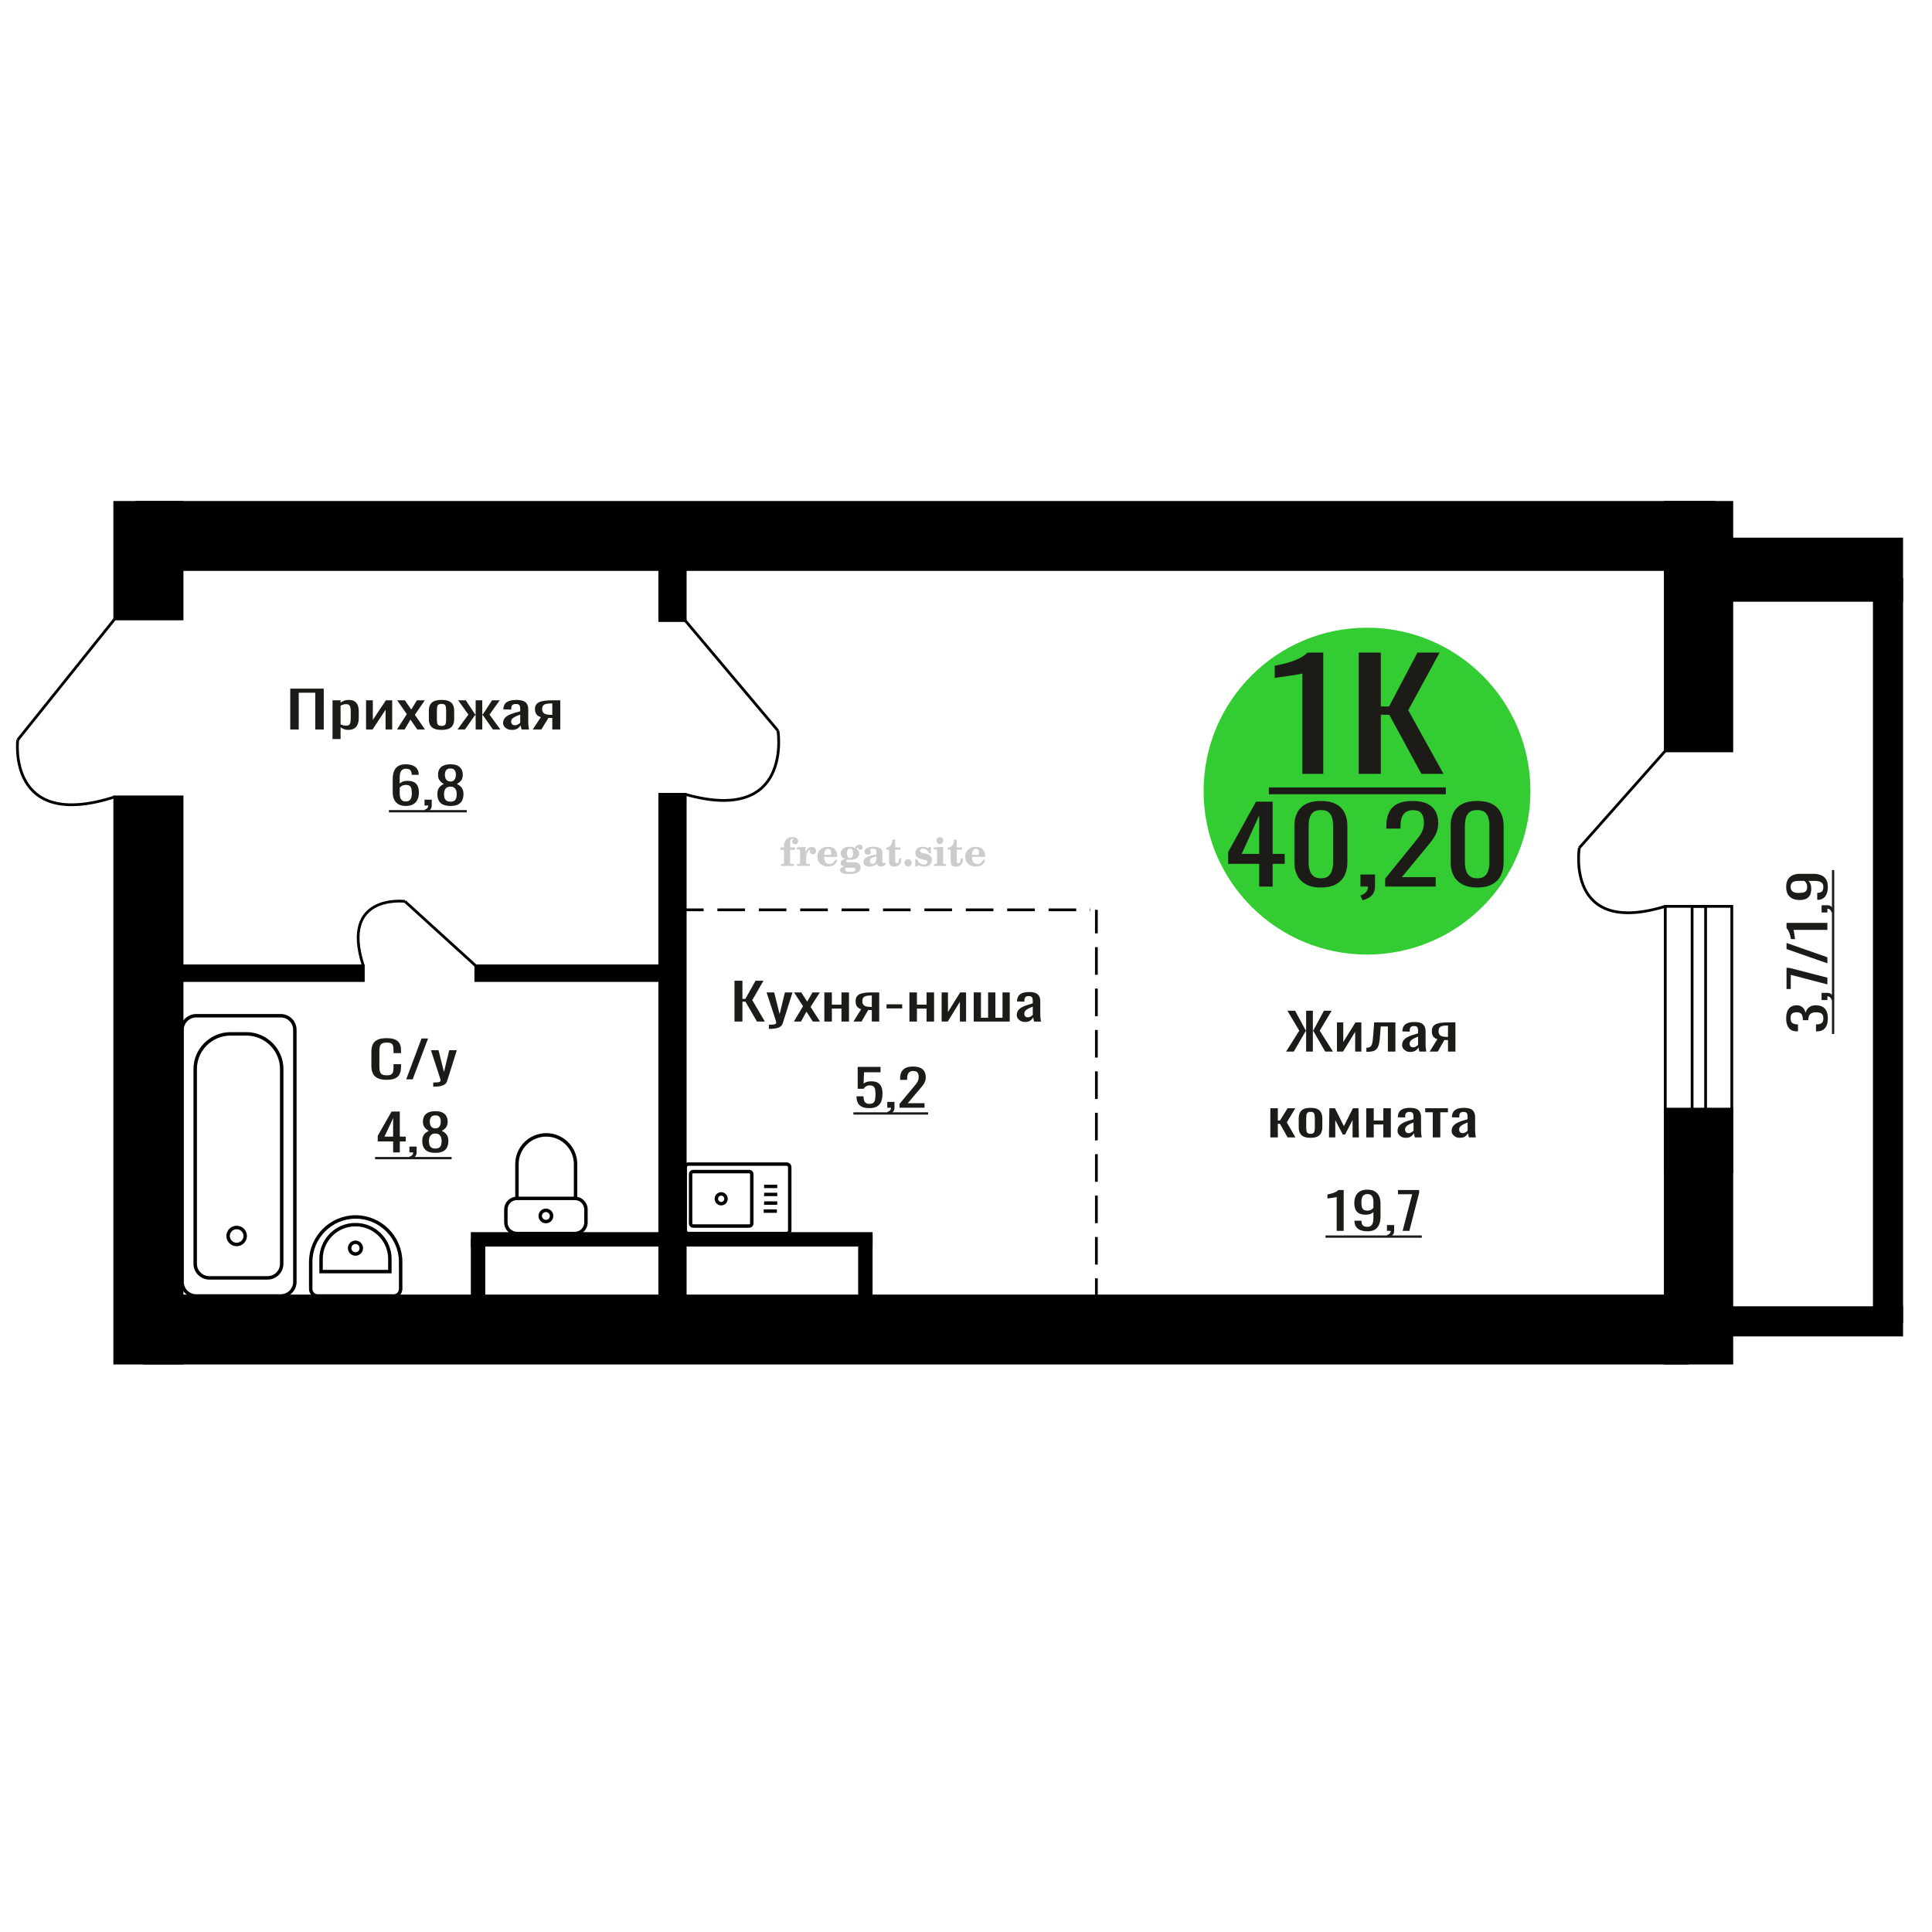 <?xml version="1.0" encoding="UTF-8"?>
<!DOCTYPE svg PUBLIC "-//W3C//DTD SVG 1.1//EN" "http://www.w3.org/Graphics/SVG/1.1/DTD/svg11.dtd">
<!-- Creator: CorelDRAW 2019 -->
<svg xmlns="http://www.w3.org/2000/svg" xml:space="preserve" width="140mm" height="140mm" version="1.1" style="shape-rendering:geometricPrecision; text-rendering:geometricPrecision; image-rendering:optimizeQuality; fill-rule:evenodd; clip-rule:evenodd"
viewBox="0 0 14000 14000"
 xmlns:xlink="http://www.w3.org/1999/xlink">
 <defs>
  <style type="text/css">
   <![CDATA[
    .str0 {stroke:black;stroke-width:25;stroke-miterlimit:22.926}
    .str2 {stroke:black;stroke-width:25.01;stroke-miterlimit:22.926}
    .str1 {stroke:black;stroke-width:20;stroke-miterlimit:22.926}
    .str3 {stroke:black;stroke-width:20;stroke-miterlimit:22.926;stroke-dasharray:200 100}
    .fil1 {fill:none}
    .fil5 {fill:black}
    .fil4 {fill:#1C1B17}
    .fil3 {fill:#33CC33}
    .fil0 {fill:#1C1B17;fill-rule:nonzero}
    .fil2 {fill:#CCCCCC;fill-rule:nonzero}
   ]]>
  </style>
 </defs>
 <g id="Слой_x0020_1">
  <polygon class="fil0" points="2103.18,5286.11 2103.18,4990.09 2346,4990.09 2346,5286.11 2284.48,5286.11 2284.48,5019.69 2164.7,5019.69 2164.7,5286.11 "/>
  <path id="1" class="fil0" d="M2409.68 5355.55l0 -280.68 58.26 0 0 16.82c6.9,-5.36 15.24,-9.99 25.05,-13.89 9.8,-3.9 21.4,-5.85 34.84,-5.85 16.33,0 29.3,2.86 38.93,8.59 9.62,5.72 16.78,12.91 21.51,21.56 4.7,8.65 7.79,17.42 9.25,26.31 1.44,8.9 2.17,16.51 2.17,22.85l0 51.16c0,14.86 -2.17,28.93 -6.54,42.21 -4.35,13.28 -12.24,24 -23.67,32.16 -11.44,8.16 -27.5,12.24 -48.19,12.24 -11.25,0 -21.23,-1.88 -29.94,-5.66 -8.7,-3.78 -16.51,-8.1 -23.41,-12.97l0 85.15 -58.26 0zm100.18 -97.21c10.16,0 17.42,-2.5 21.78,-7.5 4.35,-4.99 7.08,-11.75 8.17,-20.28 1.08,-8.53 1.64,-17.91 1.64,-28.14l0 -51.16c0,-8.78 -0.73,-16.88 -2.19,-24.31 -1.45,-7.43 -4.53,-13.34 -9.26,-17.72 -4.72,-4.39 -12.15,-6.58 -22.31,-6.58 -7.63,0 -14.88,1.1 -21.78,3.29 -6.9,2.19 -12.89,4.75 -17.97,7.67l0 135.22c5.44,2.68 11.62,4.94 18.51,6.76 6.89,1.83 14.7,2.75 23.41,2.75z"/>
  <polygon id="2" class="fil0" points="2652.5,5286.11 2652.5,5074.87 2701.51,5074.87 2701.51,5217.04 2796.24,5074.87 2841.96,5074.87 2841.96,5286.11 2794.05,5286.11 2794.05,5142.85 2699.87,5286.11 "/>
  <polygon id="3" class="fil0" points="2876.82,5286.11 2947.59,5175.01 2878.46,5074.87 2933.98,5074.87 2980.26,5141.75 3021.09,5074.87 3078.25,5074.87 3006.39,5179.76 3079.34,5286.11 3023.81,5286.11 2974.27,5214.48 2931.8,5286.11 "/>
  <path id="4" class="fil0" d="M3199.65 5289.03c-23.23,0 -41.55,-3.16 -54.99,-9.5 -13.42,-6.33 -22.95,-15.35 -28.58,-27.04 -5.62,-11.7 -8.43,-25.46 -8.43,-41.3l0 -61.4c0,-15.83 2.81,-29.6 8.43,-41.29 5.63,-11.7 15.16,-20.71 28.58,-27.05 13.44,-6.33 31.76,-9.5 54.99,-9.5 23.24,0 41.47,3.17 54.71,9.5 13.25,6.34 22.69,15.35 28.32,27.05 5.62,11.69 8.43,25.46 8.43,41.29l0 61.4c0,15.84 -2.81,29.6 -8.43,41.3 -5.63,11.69 -15.07,20.71 -28.32,27.04 -13.24,6.34 -31.47,9.5 -54.71,9.5zm0 -28.87c11.26,0 19.14,-2.19 23.68,-6.58 4.55,-4.38 7.26,-10.17 8.17,-17.36 0.91,-7.18 1.37,-14.67 1.37,-22.47l0 -66.15c0,-8.04 -0.46,-15.59 -1.37,-22.66 -0.91,-7.06 -3.62,-12.85 -8.17,-17.36 -4.54,-4.5 -12.42,-6.76 -23.68,-6.76 -11.25,0 -19.23,2.26 -23.96,6.76 -4.7,4.51 -7.52,10.3 -8.43,17.36 -0.91,7.07 -1.37,14.62 -1.37,22.66l0 66.15c0,7.8 0.46,15.29 1.37,22.47 0.91,7.19 3.73,12.98 8.43,17.36 4.73,4.39 12.71,6.58 23.96,6.58z"/>
  <polygon id="5" class="fil0" points="3315.07,5286.11 3394.01,5178.3 3319.97,5074.87 3375.51,5074.87 3442.47,5176.47 3446.82,5176.47 3446.82,5074.87 3494.72,5074.87 3494.72,5176.47 3499.09,5176.47 3565.5,5074.87 3621.04,5074.87 3547,5178.3 3625.94,5286.11 3572.04,5286.11 3499.09,5182.32 3494.72,5182.32 3494.72,5286.11 3446.82,5286.11 3446.82,5182.32 3441.92,5182.32 3368.97,5286.11 "/>
  <path id="6" class="fil0" d="M3708.69 5289.03c-12.34,0 -23.23,-2.37 -32.66,-7.12 -9.44,-4.75 -16.87,-10.84 -22.33,-18.28 -5.43,-7.43 -8.16,-15.28 -8.16,-23.57 0,-13.15 3.26,-24.24 9.8,-33.25 6.53,-9.02 15.51,-16.63 26.95,-22.85 11.43,-6.21 24.68,-11.63 39.75,-16.26 15.06,-4.63 30.94,-9.14 47.62,-13.52l0 -14.98c0,-8.53 -0.71,-15.6 -2.17,-21.2 -1.45,-5.61 -4.44,-9.81 -8.99,-12.61 -4.53,-2.8 -11.33,-4.2 -20.41,-4.2 -7.98,0 -14.43,1.22 -19.33,3.65 -4.9,2.44 -8.43,5.91 -10.61,10.42 -2.17,4.5 -3.28,9.8 -3.28,15.89l0 10.6 -57.69 -1.46c0.71,-23.39 8.7,-40.63 23.95,-51.71 15.24,-11.09 38.84,-16.63 70.78,-16.63 31.21,0 53.34,5.73 66.41,17.18 13.06,11.45 19.6,28.02 19.6,49.7l0 96.48c0,6.58 0.27,12.91 0.82,19 0.54,6.1 1.27,11.76 2.18,17 0.91,5.24 1.72,10.17 2.44,14.8l-53.35 0c-1.08,-3.9 -2.45,-8.83 -4.08,-14.8 -1.64,-5.97 -2.81,-11.39 -3.54,-16.26 -3.62,8.28 -10.61,16.02 -20.96,23.2 -10.34,7.19 -24.6,10.78 -42.74,10.78zm22.86 -33.62c5.81,0 11.25,-1.1 16.35,-3.29 5.08,-2.19 9.61,-4.69 13.6,-7.49 3.99,-2.8 6.72,-5.06 8.16,-6.76l0 -59.94c-9.07,3.41 -17.59,6.83 -25.58,10.24 -7.98,3.41 -14.97,7 -20.96,10.78 -5.99,3.77 -10.71,8.04 -14.15,12.79 -3.45,4.75 -5.18,10.17 -5.18,16.26 0,8.53 2.37,15.23 7.07,20.1 4.73,4.87 11.62,7.31 20.69,7.31z"/>
  <path id="7" class="fil0" d="M3860.04 5286.11l59.35 -89.54c-10.16,-2.68 -18.41,-6.7 -24.77,-12.06 -6.35,-5.36 -10.98,-11.94 -13.89,-19.73 -2.9,-7.8 -4.35,-16.57 -4.35,-26.32 0,-11.2 2.18,-20.83 6.53,-28.87 4.36,-8.04 11.26,-14.62 20.69,-19.73 9.44,-5.12 21.96,-8.89 37.57,-11.33 15.6,-2.44 34.84,-3.66 57.71,-3.66l60.97 0 0 211.24 -57.71 0 0 -83.32c-5.81,0 -10.71,-0.07 -14.7,-0.19 -3.99,-0.12 -8.34,-0.3 -13.07,-0.55l-51.72 84.06 -62.61 0zm135.56 -105.98c0.73,0 1.91,0 3.55,0 1.64,0 2.63,0 2.99,0l0 -82.96c-0.36,0 -1.35,0 -2.99,0 -1.64,0 -2.64,0 -3,0 -17.05,0 -30.58,1.4 -40.56,4.2 -9.98,2.8 -16.97,7.19 -20.96,13.16 -3.99,5.97 -5.99,13.94 -5.99,23.93 0,13.89 4.63,24.25 13.88,31.07 9.25,6.82 26.95,10.35 53.08,10.6z"/>
  <path class="fil1 str0" d="M4988.65 8938.5l710.94 0c12.75,0 23.19,-10.56 23.19,-23.47l0 -456.08c0,-12.91 -10.44,-23.47 -23.19,-23.47l-710.94 0c-12.76,0 -23.2,10.56 -23.2,23.47l0 456.08c0,12.91 10.44,23.47 23.2,23.47zm33.8 -54.17l407.11 0c10.01,0 18.2,-8.28 18.2,-18.41l0 -357.85c0,-10.13 -8.19,-18.42 -18.2,-18.42l-407.11 0c-10.01,0 -18.19,8.29 -18.19,18.42l0 357.85c0,10.13 8.18,18.41 18.19,18.41zm203.56 -161.94c19.32,0 34.97,-15.85 34.97,-35.4 0,-19.55 -15.65,-35.4 -34.97,-35.4 -19.32,0 -34.98,15.85 -34.98,35.4 0,19.55 15.66,35.4 34.98,35.4zm308.21 53.59l95.33 0m-92.68 -58.24l95.33 0m-95.33 -62.41l95.33 0m-95.33 -58.24l95.33 0"/>
  <path class="fil2" d="M5655.92 6158.46l0 -17.78 25.02 0 0 -5.65c0,-21.97 5.22,-38.99 15.71,-51.17 10.49,-12.19 25.21,-18.26 44.12,-18.26 13.27,0 23.76,2.73 31.52,8.14 7.76,5.41 11.66,12.7 11.66,21.87 0,6.82 -2.07,12.19 -6.21,16.09 -4.14,3.9 -9.87,5.83 -17.26,5.83 -6.07,0 -11.01,-1.78 -14.82,-5.36 -3.81,-3.57 -5.73,-8.18 -5.73,-13.78 0,-5.88 2.63,-11.1 7.95,-15.71 1.08,-1.08 1.64,-1.79 1.64,-2.07 0,-0.99 -0.47,-1.74 -1.36,-2.16 -0.94,-0.47 -2.45,-0.71 -4.57,-0.71 -7,0 -11.85,3.58 -14.53,10.68 -2.73,7.1 -4.09,21.54 -4.09,43.32l0 8.94 35.51 0 0 17.78 -35.51 0 0 91.43c0,4.14 0.84,6.97 2.59,8.47 1.74,1.51 5.08,2.26 10.01,2.26l15.06 0 0 14.11 -93.7 0 0 -14.11 12.37 -0.28c3.76,-0.19 6.3,-0.99 7.67,-2.5 1.31,-1.45 1.97,-4.09 1.97,-7.95l0 -91.43 -25.02 0z"/>
  <path id="1" class="fil2" d="M5774.92 6274.73l0 -14.11 13.22 -0.28c3.86,-0.29 6.44,-1.13 7.71,-2.54 1.27,-1.41 1.93,-4.05 1.93,-7.91l0 -84.47c0,-4.52 -0.99,-7.53 -3.01,-8.99 -2.02,-1.46 -6.21,-2.21 -12.56,-2.21 -0.84,0 -2.21,0.05 -4.09,0.14 -1.88,0.1 -3.29,0.14 -4.33,0.14l0 -13.82 62.89 -3.11 0 38.85c5.55,-12.74 12.14,-22.39 19.9,-28.88 7.71,-6.44 16.41,-9.69 26.15,-9.69 9.03,0 16.37,2.54 22.01,7.58 5.65,5.08 8.47,11.52 8.47,19.42 0,7.72 -2.07,13.88 -6.26,18.53 -4.18,4.66 -9.69,6.97 -16.51,6.97 -6.35,0 -11.52,-2.03 -15.52,-6.12 -4,-4.09 -6.02,-9.41 -6.02,-15.94 0,-2.59 0.42,-4.94 1.27,-7.15 0.8,-2.21 2.12,-4.33 3.86,-6.35 -10.49,3.38 -18.44,10.67 -23.94,21.77 -5.51,11.11 -8.28,25.59 -8.28,43.42l0 29.91c0,3.86 0.66,6.5 1.97,7.95 1.37,1.51 3.91,2.31 7.67,2.5l18.02 0.28 0 14.11 -94.55 0z"/>
  <path id="2" class="fil2" d="M6054.37 6228.16l12.42 5.93c-4.42,14.77 -12.14,26.01 -23.19,33.68 -11.1,7.67 -25.17,11.48 -42.24,11.48 -23.43,0 -42.29,-6.59 -56.68,-19.71 -14.35,-13.13 -21.54,-30.34 -21.54,-51.65 0,-21.26 7.15,-38.57 21.4,-51.83 14.3,-13.27 32.97,-19.9 56.02,-19.9 21.02,0 37.35,6.07 49.01,18.25 11.67,12.14 17.5,29.21 17.5,51.13l0 3.71 -94.83 0 0 1.93c0,16.33 3.3,28.65 9.83,36.97 6.59,8.33 16.37,12.47 29.31,12.47 9.45,0 17.78,-2.73 24.93,-8.19 7.19,-5.45 13.21,-13.54 18.06,-24.27zm-82.13 -33.58l43.37 0c2.96,0 5.03,-0.66 6.21,-1.93 1.18,-1.27 1.79,-3.62 1.79,-7.05 0,-12.14 -1.84,-20.98 -5.46,-26.49 -3.62,-5.5 -9.31,-8.27 -17.12,-8.27 -8.98,0 -15.85,3.62 -20.6,10.81 -4.71,7.25 -7.43,18.21 -8.19,32.93z"/>
  <path id="3" class="fil2" d="M6118.9 6279.86c-9.12,-2.31 -15.99,-5.69 -20.65,-10.26 -4.65,-4.56 -6.96,-10.16 -6.96,-16.88 0,-7.43 3.06,-13.55 9.22,-18.39 6.16,-4.8 15.05,-8.09 26.62,-9.84 -11.38,-3.05 -20.03,-8.04 -26.01,-15.05 -5.97,-6.96 -8.98,-15.47 -8.98,-25.49 0,-14.3 6.07,-25.97 18.2,-34.9 12.14,-8.99 27.99,-13.45 47.56,-13.45 6.91,0 13.4,0.7 19.56,2.07 6.17,1.36 12.14,3.43 17.92,6.16l4.85 -7.01c3.76,-5.36 8.28,-9.46 13.5,-12.37 5.22,-2.92 10.68,-4.38 16.37,-4.38 6.25,0 11.33,1.79 15.28,5.37 3.96,3.62 5.93,8.23 5.93,13.82 0,5.51 -1.5,10.02 -4.56,13.46 -3.01,3.43 -6.96,5.17 -11.81,5.17 -3.34,0 -6.16,-0.7 -8.56,-2.12 -2.4,-1.45 -4.33,-3.62 -5.78,-6.53 -0.57,-1.13 -0.9,-2.5 -1.09,-4.14 -0.28,-2.31 -1.27,-3.48 -2.91,-3.58 -1.65,0 -3.48,0.8 -5.51,2.4 -2.02,1.6 -3.66,3.62 -4.93,6.07 6.96,4.8 12.04,9.92 15.24,15.43 3.19,5.55 4.79,11.9 4.79,19.05 0,14.34 -5.83,25.58 -17.45,33.72 -11.62,8.14 -27.75,12.23 -48.4,12.23 -1.74,0 -4.18,-0.09 -7.34,-0.28 -3.1,-0.19 -5.36,-0.28 -6.72,-0.28 -4.33,0 -7.72,0.8 -10.11,2.44 -2.45,1.6 -3.67,3.81 -3.67,6.64 0,3.24 1.08,5.5 3.24,6.77 2.17,1.27 5.93,1.93 11.34,1.93l20.46 0c10.72,0 20.08,0.33 28.03,1.03 8,0.71 13.45,1.6 16.51,2.68 7.72,2.78 13.74,7.34 18.06,13.78 4.33,6.45 6.5,13.88 6.5,22.3 0,14.86 -7.06,26.29 -21.17,34.29 -14.11,8 -34.34,11.99 -60.73,11.99 -22.43,0 -39.32,-2.44 -50.65,-7.29 -11.34,-4.89 -17.03,-12.13 -17.03,-21.77 0,-6.35 2.77,-11.62 8.28,-15.9 5.5,-4.28 13.36,-7.25 23.56,-8.89zm13.88 7.85c-3.58,1.46 -6.12,3.15 -7.62,5.04 -1.51,1.88 -2.26,4.32 -2.26,7.38 0,6.16 2.68,10.72 8,13.64 5.31,2.96 13.59,4.42 24.83,4.42 15.24,0 26.53,-1.41 33.82,-4.18 7.29,-2.83 10.96,-7.15 10.96,-13.08 0,-4.66 -1.97,-8.04 -5.93,-10.11 -3.95,-2.07 -10.72,-3.11 -20.32,-3.11l-41.48 0zm4.8 -104.51c0,11.61 1.74,20.08 5.22,25.4 3.53,5.31 8.98,7.99 16.46,7.99 7.53,0 13.08,-2.68 16.7,-8.09 3.57,-5.36 5.36,-13.78 5.36,-25.3 0,-11.29 -1.79,-19.66 -5.36,-25.07 -3.62,-5.41 -9.17,-8.14 -16.7,-8.14 -7.48,0 -12.93,2.73 -16.46,8.14 -3.48,5.41 -5.22,13.78 -5.22,25.07z"/>
  <path id="4" class="fil2" d="M6350.14 6206.43c-16.7,2.68 -28.6,6.63 -35.66,11.86 -7.1,5.22 -10.63,12.55 -10.63,22.06 0,5.78 1.6,10.34 4.75,13.78 3.15,3.38 7.43,5.08 12.75,5.08 8.7,0 15.71,-3.25 20.93,-9.74 5.22,-6.49 7.86,-15.38 7.86,-26.67l0 -16.37zm43.74 35.75c0,4.52 0.8,7.71 2.4,9.64 1.6,1.93 4.23,2.87 7.81,2.87 1.64,0 3.52,-0.47 5.64,-1.46 2.12,-0.94 3.43,-1.41 4,-1.41 1.08,0 1.97,0.33 2.63,1.08 0.61,0.76 0.94,1.79 0.94,3.2 0,5.88 -3.34,11.25 -10.06,16.14 -6.73,4.84 -14.77,7.29 -24.13,7.29 -7.01,0 -12.98,-1.84 -17.92,-5.55 -4.99,-3.72 -7.9,-8.52 -8.85,-14.35 -7.71,6.3 -16.46,11.2 -26.24,14.68 -9.79,3.48 -19.85,5.22 -30.25,5.22 -13.5,0 -23.99,-2.92 -31.42,-8.8 -7.43,-5.88 -11.14,-14.16 -11.14,-24.83 0,-14.21 7.47,-25.64 22.38,-34.2 14.92,-8.61 38.53,-15.05 70.75,-19.38l0 -15.33c0,-9.93 -1.98,-16.94 -5.93,-21.07 -3.95,-4.14 -10.53,-6.21 -19.71,-6.21 -5.97,0 -11,0.98 -15.05,2.96 -4.09,1.98 -6.16,4.28 -6.16,6.82 0,0.66 1.22,2.54 3.67,5.69 2.44,3.11 3.67,6.59 3.67,10.49 0,5.32 -2.07,9.6 -6.26,12.89 -4.18,3.24 -9.64,4.89 -16.32,4.89 -6.82,0 -12.47,-1.97 -16.98,-5.93 -4.47,-3.95 -6.73,-8.89 -6.73,-14.86 0,-11.76 5.65,-20.88 16.94,-27.37 11.33,-6.45 27.28,-9.69 47.97,-9.69 11.57,0 21.73,1.17 30.53,3.52 8.75,2.31 15.99,5.79 21.68,10.35 4.52,3.53 7.67,7.48 9.46,11.95 1.79,4.42 2.68,11.24 2.68,20.41l0 60.35z"/>
  <path id="5" class="fil2" d="M6530.62 6221.39c0,0.66 0.09,1.65 0.24,2.96 0.14,1.32 0.18,2.31 0.18,2.97 0,16.51 -4.37,29.39 -13.12,38.66 -8.8,9.22 -20.98,13.83 -36.55,13.83 -14.2,0 -24.32,-3.34 -30.29,-10.07 -5.97,-6.68 -8.94,-18.48 -8.94,-35.41l0 -77 -20.32 0 0 -15.15c13.97,-0.89 24.84,-6.35 32.55,-16.27 7.72,-9.93 11.95,-23.95 12.7,-41.96l19.38 0 0 56.73 38.1 0 0 16.65 -38.1 0 0 74.78c0,9.55 0.9,15.9 2.64,19.01 1.74,3.15 4.79,4.7 9.22,4.7 5.41,0 9.5,-2.87 12.32,-8.56 2.77,-5.69 4.33,-14.3 4.61,-25.87l15.38 0z"/>
  <path id="6" class="fil2" d="M6580.53 6225.62c7.15,0 13.35,2.59 18.58,7.81 5.22,5.18 7.85,11.38 7.85,18.63 0,7.29 -2.59,13.54 -7.81,18.77 -5.17,5.22 -11.38,7.85 -18.62,7.85 -7.2,0 -13.36,-2.63 -18.54,-7.85 -5.22,-5.23 -7.8,-11.48 -7.8,-18.77 0,-7.15 2.63,-13.36 7.85,-18.58 5.22,-5.22 11.38,-7.86 18.49,-7.86z"/>
  <path id="7" class="fil2" d="M6631.8 6225.06l12.18 0c5.79,12.79 13.12,22.58 22.01,29.35 8.94,6.77 18.87,10.16 29.87,10.16 7.2,0 12.89,-1.6 17.08,-4.75 4.23,-3.2 6.35,-7.43 6.35,-12.79 0,-4.8 -1.84,-8.47 -5.55,-11.06 -3.72,-2.59 -11.62,-5.13 -23.76,-7.62 -20.84,-4 -35.51,-9.64 -44.02,-16.84 -8.52,-7.19 -12.75,-17.26 -12.75,-30.19 0,-14.35 4.75,-25.45 14.25,-33.31 9.5,-7.9 23,-11.85 40.45,-11.85 6.49,0 12.7,0.8 18.49,2.45 5.83,1.64 11.15,3.99 15.94,7.1l11.06 -7.57 11.61 0 1.37 45.15 -13.27 0c-4.93,-10.58 -11.33,-18.91 -19.14,-24.88 -7.81,-5.98 -16.18,-8.99 -25.16,-8.99 -6.82,0 -12.37,1.51 -16.65,4.57 -4.33,3.05 -6.5,6.86 -6.5,11.47 0,8.75 11.15,15.1 33.4,19.05 2.68,0.47 4.75,0.85 6.21,1.13 15.71,2.92 27.56,8.23 35.46,15.95 7.91,7.71 11.86,17.73 11.86,30.01 0,14.81 -4.99,26.53 -14.96,35.18 -9.97,8.7 -23.57,13.03 -40.83,13.03 -7.71,0 -15.05,-0.89 -21.92,-2.73 -6.91,-1.83 -13.12,-4.47 -18.76,-7.95l-12.14 8.42 -11.34 0 -0.84 -52.49z"/>
  <path id="8" class="fil2" d="M6786.12 6091.29c0,-7.01 2.4,-12.94 7.25,-17.78 4.84,-4.89 10.67,-7.34 17.59,-7.34 6.63,0 12.37,2.45 17.26,7.38 4.85,4.94 7.29,10.82 7.29,17.74 0,6.91 -2.4,12.84 -7.24,17.87 -4.85,5.03 -10.59,7.53 -17.31,7.53 -6.92,0 -12.75,-2.45 -17.59,-7.39 -4.85,-4.94 -7.25,-10.91 -7.25,-18.01zm48.26 158.56c0,3.95 0.66,6.68 1.93,8.09 1.32,1.41 3.91,2.21 7.76,2.4l11.2 0.28 0 14.11 -87.21 0 0 -14.11 12.28 -0.28c3.81,-0.19 6.39,-0.99 7.71,-2.5 1.37,-1.45 2.02,-4.14 2.02,-7.99l0 -84.48c0,-4.47 -0.98,-7.48 -3.01,-8.94 -2.02,-1.46 -6.16,-2.21 -12.41,-2.21 -0.85,0 -2.17,0.05 -4.1,0.14 -1.88,0.1 -3.34,0.14 -4.46,0.14l0 -13.82 68.29 -3.11 0 112.28z"/>
  <path id="9" class="fil2" d="M6977.09 6221.39c0,0.66 0.09,1.65 0.24,2.96 0.14,1.32 0.18,2.31 0.18,2.97 0,16.51 -4.37,29.39 -13.12,38.66 -8.8,9.22 -20.98,13.83 -36.55,13.83 -14.2,0 -24.32,-3.34 -30.29,-10.07 -5.97,-6.68 -8.94,-18.48 -8.94,-35.41l0 -77 -20.32 0 0 -15.15c13.97,-0.89 24.84,-6.35 32.55,-16.27 7.72,-9.93 11.95,-23.95 12.7,-41.96l19.38 0 0 56.73 38.1 0 0 16.65 -38.1 0 0 74.78c0,9.55 0.9,15.9 2.64,19.01 1.74,3.15 4.79,4.7 9.22,4.7 5.41,0 9.5,-2.87 12.32,-8.56 2.77,-5.69 4.33,-14.3 4.61,-25.87l15.38 0z"/>
  <path id="10" class="fil2" d="M7125.68 6228.16l12.42 5.93c-4.42,14.77 -12.14,26.01 -23.19,33.68 -11.1,7.67 -25.17,11.48 -42.24,11.48 -23.43,0 -42.29,-6.59 -56.68,-19.71 -14.35,-13.13 -21.54,-30.34 -21.54,-51.65 0,-21.26 7.15,-38.57 21.4,-51.83 14.3,-13.27 32.97,-19.9 56.02,-19.9 21.02,0 37.35,6.07 49.01,18.25 11.67,12.14 17.5,29.21 17.5,51.13l0 3.71 -94.83 0 0 1.93c0,16.33 3.3,28.65 9.83,36.97 6.59,8.33 16.37,12.47 29.31,12.47 9.45,0 17.78,-2.73 24.93,-8.19 7.19,-5.45 13.21,-13.54 18.06,-24.27zm-82.13 -33.58l43.37 0c2.96,0 5.03,-0.66 6.21,-1.93 1.18,-1.27 1.79,-3.62 1.79,-7.05 0,-12.14 -1.84,-20.98 -5.46,-26.49 -3.62,-5.5 -9.31,-8.27 -17.12,-8.27 -8.98,0 -15.85,3.62 -20.6,10.81 -4.71,7.25 -7.43,18.21 -8.19,32.93z"/>
  <circle class="fil3" cx="9905.92" cy="5732.84" r="1184.26"/>
  <path class="fil0" d="M9124.5 6424.47l0 -164.8 -225.13 0 0 -85.06 202.13 -365.3 120.72 0 0 378.21 87.18 0 0 72.15 -87.18 0 0 164.8 -97.72 0zm-126.46 -236.95l126.46 0 0 -279.48 -126.46 279.48z"/>
  <path id="1" class="fil0" d="M9571.9 6431.31c-44.08,0 -80.32,-7.85 -108.74,-23.55 -28.42,-15.69 -49.5,-37.21 -63.22,-64.55 -13.74,-27.34 -20.6,-58.48 -20.6,-93.42l0 -265.05c0,-35.95 6.7,-67.46 20.12,-94.55 13.41,-27.09 34.32,-48.23 62.74,-63.41 28.42,-15.19 64.99,-22.79 109.7,-22.79 44.7,0 81.11,7.6 109.22,22.79 28.1,15.18 48.85,36.32 62.26,63.41 13.42,27.09 20.12,58.6 20.12,94.55l0 265.05c0,35.45 -6.86,66.84 -20.6,94.18 -13.72,27.34 -34.64,48.73 -62.74,64.17 -28.11,15.44 -64.19,23.17 -108.26,23.17zm0 -66.84c24.27,0 42.64,-5.57 55.09,-16.71 12.45,-11.13 21.08,-25.44 25.86,-42.9 4.79,-17.47 7.19,-35.57 7.19,-54.31l0 -266.57c0,-19.74 -2.24,-38.35 -6.71,-55.82 -4.47,-17.46 -12.93,-31.51 -25.38,-42.15 -12.46,-10.63 -31.14,-15.95 -56.05,-15.95 -24.91,0 -43.75,5.32 -56.53,15.95 -12.76,10.64 -21.39,24.69 -25.86,42.15 -4.47,17.47 -6.71,36.08 -6.71,55.82l0 266.57c0,18.74 2.4,36.84 7.19,54.31 4.78,17.46 13.73,31.77 26.82,42.9 13.1,11.14 31.46,16.71 55.09,16.71z"/>
  <path id="2" class="fil0" d="M9873.68 6523.96l-16.29 -34.94c17.25,-4.55 30.82,-12.53 40.72,-23.92 9.89,-11.39 14.85,-24.93 14.85,-40.63l-54.61 0 0 -87.34 105.38 0 0 85.82c0,26.84 -7.34,48.23 -22.04,64.18 -14.68,15.94 -37.36,28.22 -68.01,36.83z"/>
  <path id="3" class="fil0" d="M10037.5 6424.47l0 -57.72 197.36 -243.79c14.68,-18.22 28.25,-35.18 40.7,-50.88 12.47,-15.69 22.68,-32.28 30.67,-49.74 7.98,-17.47 11.97,-37.6 11.97,-60.38 0,-28.35 -5.75,-50.63 -17.24,-66.83 -11.49,-16.21 -31.62,-24.31 -60.36,-24.31 -24.27,0 -43.11,5.32 -56.52,15.95 -13.42,10.63 -22.68,24.56 -27.79,41.77 -5.11,17.22 -7.65,35.7 -7.65,55.44l0 20.51 -102.52 0 0 -21.27c0,-36.96 6.23,-68.73 18.68,-95.31 12.46,-26.58 32.57,-47.21 60.36,-61.89 27.78,-14.69 64.66,-22.03 110.66,-22.03 62.58,0 109.2,14.05 139.87,42.15 30.65,28.1 45.98,66.96 45.98,116.58 0,26.33 -3.99,49.36 -11.98,69.11 -7.98,19.75 -18.36,38.23 -31.13,55.44 -12.78,17.21 -26.83,34.93 -42.16,53.16l-178.19 215.69 245.25 0 0 68.35 -365.96 0z"/>
  <path id="4" class="fil0" d="M10704.28 6431.31c-44.07,0 -80.31,-7.85 -108.74,-23.55 -28.42,-15.69 -49.5,-37.21 -63.22,-64.55 -13.74,-27.34 -20.6,-58.48 -20.6,-93.42l0 -265.05c0,-35.95 6.7,-67.46 20.12,-94.55 13.41,-27.09 34.33,-48.23 62.75,-63.41 28.42,-15.19 64.99,-22.79 109.69,-22.79 44.71,0 81.11,7.6 109.22,22.79 28.1,15.18 48.85,36.32 62.26,63.41 13.43,27.09 20.12,58.6 20.12,94.55l0 265.05c0,35.45 -6.86,66.84 -20.6,94.18 -13.72,27.34 -34.63,48.73 -62.74,64.17 -28.11,15.44 -64.18,23.17 -108.26,23.17zm0 -66.84c24.27,0 42.64,-5.57 55.09,-16.71 12.45,-11.13 21.08,-25.44 25.86,-42.9 4.79,-17.47 7.19,-35.57 7.19,-54.31l0 -266.57c0,-19.74 -2.23,-38.35 -6.71,-55.82 -4.47,-17.46 -12.93,-31.51 -25.38,-42.15 -12.45,-10.63 -31.13,-15.95 -56.05,-15.95 -24.91,0 -43.75,5.32 -56.52,15.95 -12.77,10.64 -21.4,24.69 -25.86,42.15 -4.48,17.47 -6.71,36.08 -6.71,55.82l0 266.57c0,18.74 2.39,36.84 7.19,54.31 4.78,17.46 13.72,31.77 26.81,42.9 13.1,11.14 31.46,16.71 55.09,16.71z"/>
  <path class="fil0" d="M9437.14 5607.47l0 -726.59c-0.94,0.72 -11.58,2.89 -31.92,6.5 -20.33,3.62 -43.26,7.23 -68.8,10.85 -25.53,3.61 -48.23,6.86 -68.1,9.76 -19.86,2.89 -30.26,4.33 -31.22,4.33l0 -87.84c16.08,-2.89 34.76,-6.87 56.05,-11.93 21.28,-5.06 43.04,-11.2 65.26,-18.43 22.23,-7.23 43.5,-16.27 63.84,-27.11 20.33,-10.85 37.6,-23.5 51.78,-37.96l114.91 0 0 878.42 -151.8 0z"/>
  <polygon id="1" class="fil0" points="9845.72,5607.47 9845.72,4729.05 10006.03,4729.05 10006.03,5119.46 10065.61,5119.46 10271.32,4729.05 10431.63,4729.05 10204.64,5146.57 10460.01,5607.47 10299.69,5607.47 10067.03,5179.1 10006.03,5179.1 10006.03,5607.47 "/>
  <polygon id="2" class="fil4" points="9194.55,5706.06 10477.03,5706.06 10477.03,5755.35 9194.55,5755.35 "/>
  <polygon class="fil0" points="5322.38,7402.61 5322.38,7106.6 5379.87,7106.6 5379.87,7238.16 5401.24,7238.16 5475,7106.6 5532.47,7106.6 5451.08,7247.29 5542.65,7402.61 5485.17,7402.61 5401.74,7258.26 5379.87,7258.26 5379.87,7402.61 "/>
  <path id="1" class="fil0" d="M5571.66 7455.6l0 -29.97c13.22,0 23.73,-0.42 31.52,-1.28 7.81,-0.85 13.41,-2.43 16.79,-4.75 3.4,-2.31 5.09,-5.54 5.09,-9.68 0,-2.19 -1.19,-7.07 -3.56,-14.62 -2.38,-7.55 -4.91,-15.59 -7.63,-24.12l-59 -179.8 54.93 0 39.68 157.87 38.15 -157.87 54.94 0 -70.21 222.92c-3.04,10.24 -8.64,18.34 -16.78,24.31 -8.13,5.97 -18.56,10.29 -31.28,12.97 -12.72,2.68 -28.06,4.02 -46.03,4.02l-6.61 0z"/>
  <polygon id="2" class="fil0" points="5752.75,7402.61 5818.88,7291.51 5754.28,7191.38 5806.16,7191.38 5849.39,7258.26 5887.55,7191.38 5940.97,7191.38 5873.82,7296.26 5941.99,7402.61 5890.09,7402.61 5843.8,7330.98 5804.13,7402.61 "/>
  <polygon id="3" class="fil0" points="5973.51,7402.61 5973.51,7191.38 6027.95,7191.38 6027.95,7280.18 6097.63,7280.18 6097.63,7191.38 6152.07,7191.38 6152.07,7402.61 6097.63,7402.61 6097.63,7308.69 6027.95,7308.69 6027.95,7402.61 "/>
  <path id="4" class="fil0" d="M6184.62 7402.61l55.45 -89.54c-9.49,-2.68 -17.22,-6.7 -23.14,-12.06 -5.93,-5.36 -10.26,-11.93 -12.98,-19.73 -2.71,-7.8 -4.06,-16.57 -4.06,-26.31 0,-11.21 2.03,-20.83 6.09,-28.87 4.08,-8.04 10.53,-14.62 19.34,-19.74 8.81,-5.11 20.52,-8.89 35.1,-11.33 14.58,-2.43 32.56,-3.65 53.91,-3.65l56.98 0 0 211.23 -53.91 0 0 -83.32c-5.43,0 -10.01,-0.06 -13.74,-0.19 -3.73,-0.12 -7.8,-0.3 -12.21,-0.54l-48.33 84.05 -58.5 0zm126.67 -105.98c0.68,0 1.78,0 3.31,0 1.52,0 2.45,0 2.8,0l0 -82.96c-0.35,0 -1.28,0 -2.8,0 -1.53,0 -2.46,0 -2.8,0 -15.94,0 -28.58,1.4 -37.9,4.21 -9.33,2.8 -15.86,7.18 -19.59,13.15 -3.73,5.97 -5.59,13.95 -5.59,23.94 0,13.89 4.33,24.24 12.97,31.06 8.64,6.82 25.18,10.36 49.6,10.6z"/>
  <polygon id="5" class="fil0" points="6424.22,7307.23 6424.22,7277.63 6537.65,7277.63 6537.65,7307.23 "/>
  <polygon id="6" class="fil0" points="6590.04,7402.61 6590.04,7191.38 6644.48,7191.38 6644.48,7280.18 6714.16,7280.18 6714.16,7191.38 6768.6,7191.38 6768.6,7402.61 6714.16,7402.61 6714.16,7308.69 6644.48,7308.69 6644.48,7402.61 "/>
  <polygon id="7" class="fil0" points="6823.53,7402.61 6823.53,7191.38 6869.31,7191.38 6869.31,7333.54 6957.82,7191.38 7000.56,7191.38 7000.56,7402.61 6955.79,7402.61 6955.79,7259.35 6867.79,7402.61 "/>
  <polygon id="8" class="fil0" points="7056,7402.61 7056,7191.38 7108.4,7191.38 7108.4,7374.84 7160.28,7374.84 7160.28,7191.38 7212.68,7191.38 7212.68,7374.84 7264.57,7374.84 7264.57,7191.38 7316.96,7191.38 7316.96,7402.61 "/>
  <path id="9" class="fil0" d="M7426.84 7405.53c-11.52,0 -21.7,-2.37 -30.52,-7.12 -8.81,-4.75 -15.76,-10.84 -20.85,-18.28 -5.09,-7.43 -7.63,-15.28 -7.63,-23.57 0,-13.15 3.05,-24.24 9.16,-33.25 6.09,-9.02 14.49,-16.63 25.18,-22.84 10.67,-6.22 23.05,-11.64 37.12,-16.27 14.09,-4.62 28.91,-9.13 44.52,-13.52l0 -14.98c0,-8.53 -0.69,-15.59 -2.04,-21.2 -1.35,-5.6 -4.15,-9.8 -8.39,-12.61 -4.25,-2.8 -10.59,-4.2 -19.07,-4.2 -7.46,0 -13.49,1.22 -18.07,3.66 -4.58,2.43 -7.88,5.9 -9.91,10.41 -2.05,4.51 -3.06,9.81 -3.06,15.9l0 10.6 -53.91 -1.46c0.67,-23.39 8.13,-40.63 22.38,-51.72 14.24,-11.08 36.28,-16.62 66.12,-16.62 29.17,0 49.86,5.72 62.07,17.17 12.2,11.45 18.3,28.02 18.3,49.7l0 96.48c0,6.58 0.27,12.92 0.77,19.01 0.51,6.09 1.19,11.75 2.03,16.99 0.85,5.24 1.61,10.17 2.3,14.8l-49.85 0c-1.03,-3.9 -2.3,-8.83 -3.83,-14.8 -1.52,-5.97 -2.62,-11.39 -3.3,-16.26 -3.39,8.28 -9.92,16.02 -19.58,23.2 -9.66,7.19 -22.98,10.78 -39.94,10.78zm21.37 -33.62c5.43,0 10.51,-1.09 15.25,-3.29 4.75,-2.19 9,-4.69 12.73,-7.49 3.73,-2.8 6.27,-5.05 7.63,-6.76l0 -59.93c-8.48,3.41 -16.44,6.82 -23.9,10.23 -7.47,3.41 -13.99,7 -19.59,10.78 -5.6,3.78 -10.01,8.04 -13.24,12.79 -3.21,4.75 -4.83,10.17 -4.83,16.26 0,8.53 2.22,15.23 6.61,20.1 4.42,4.88 10.86,7.31 19.34,7.31z"/>
  <path class="fil0" d="M2940.09 5840.24c-22.14,0 -40.17,-4.33 -54.08,-12.97 -13.92,-8.65 -24.12,-20.35 -30.6,-35.09 -6.49,-14.74 -9.72,-31.12 -9.72,-49.15l0 -99.77c0,-19.25 2.84,-36.79 8.53,-52.63 5.69,-15.84 15.42,-28.51 29.18,-38.01 13.76,-9.5 32.66,-14.25 56.69,-14.25 19.92,0 36.77,2.8 50.52,8.4 13.76,5.61 24.36,13.77 31.79,24.49 7.44,10.72 11.31,23.76 11.62,39.1 0,0.49 0.09,1.16 0.24,2.01 0.16,0.86 0.24,1.65 0.24,2.38l-51.24 0c0,-14.37 -3,-25.34 -9.01,-32.89 -6.01,-7.55 -17.39,-11.33 -34.16,-11.33 -9.17,0 -17.07,2.25 -23.72,6.76 -6.65,4.51 -11.62,11.39 -14.94,20.65 -3.33,9.26 -4.99,21.2 -4.99,35.81l0 44.96c5.07,-6.1 12.26,-11.03 21.59,-14.81 9.33,-3.77 20.8,-5.66 34.4,-5.66 21.19,0 37.79,3.53 49.81,10.6 12.02,7.06 20.56,16.99 25.61,29.78 5.06,12.79 7.6,27.84 7.6,45.14 0,17.78 -3.17,33.99 -9.49,48.6 -6.33,14.62 -16.45,26.26 -30.37,34.91 -13.91,8.64 -32.41,12.97 -55.5,12.97zm0 -32.53c11.38,0 20.25,-2.49 26.57,-7.49 6.32,-4.99 10.82,-11.63 13.51,-19.92 2.7,-8.28 4.04,-17.29 4.04,-27.04 0,-11.7 -0.71,-22.54 -2.13,-32.53 -1.43,-9.99 -5.14,-17.96 -11.15,-23.93 -6.01,-5.97 -16.29,-8.96 -30.84,-8.96 -6.96,0 -13.28,0.98 -18.98,2.93 -5.69,1.95 -10.6,4.44 -14.7,7.49 -4.11,3.04 -7.44,6.27 -9.97,9.68l0 44.22c0,9.99 1.35,19.25 4.04,27.78 2.69,8.53 7.19,15.29 13.51,20.28 6.34,5 15.04,7.49 26.1,7.49z"/>
  <path id="1" class="fil0" d="M3083.84 5884.83l-8.06 -16.82c8.54,-2.19 15.25,-6.03 20.16,-11.51 4.91,-5.48 7.36,-12 7.36,-19.55l-27.05 0 0 -42.03 52.18 0 0 41.3c0,12.91 -3.63,23.21 -10.9,30.88 -7.27,7.68 -18.5,13.58 -33.69,17.73z"/>
  <path id="2" class="fil0" d="M3264.12 5840.24c-23.09,0 -41.59,-3.53 -55.5,-10.6 -13.92,-7.06 -23.97,-17.11 -30.13,-30.15 -6.17,-13.03 -9.26,-28.32 -9.26,-45.86 0,-9.99 1.12,-18.77 3.32,-26.32 2.22,-7.55 5.46,-14.19 9.73,-19.92 4.27,-5.72 9.33,-10.72 15.18,-14.98 5.86,-4.26 12.26,-8.1 19.22,-11.51 -12.66,-6.58 -22.93,-15.17 -30.85,-25.77 -7.9,-10.59 -11.85,-24.06 -11.85,-40.38 0,-15.59 3.16,-29.11 9.49,-40.57 6.32,-11.45 16.2,-20.28 29.65,-26.49 13.44,-6.21 30.44,-9.32 51,-9.32 20.55,0 37.4,3.11 50.53,9.32 13.12,6.21 22.84,15.04 29.16,26.49 6.34,11.46 9.49,24.98 9.49,40.57 0,16.57 -3.86,30.09 -11.61,40.57 -7.75,10.47 -18.11,19 -31.08,25.58 6.96,3.41 13.36,7.25 19.21,11.51 5.86,4.26 10.92,9.26 15.19,14.98 4.27,5.73 7.58,12.37 9.96,19.92 2.37,7.55 3.55,16.33 3.55,26.32 0,17.54 -3.07,32.83 -9.24,45.86 -6.18,13.04 -16.14,23.09 -29.9,30.15 -13.76,7.07 -32.18,10.6 -55.26,10.6zm0 -31.06c12.34,0 21.82,-2.44 28.46,-7.31 6.64,-4.88 11.15,-11.46 13.52,-19.74 2.38,-8.28 3.56,-17.54 3.56,-27.77 0,-9.26 -1.35,-17.97 -4.04,-26.13 -2.68,-8.17 -7.34,-14.87 -13.99,-20.1 -6.63,-5.24 -15.81,-7.86 -27.51,-7.86 -11.71,0 -20.96,2.56 -27.75,7.67 -6.8,5.12 -11.63,11.76 -14.47,19.92 -2.85,8.16 -4.28,16.99 -4.28,26.5 0,10.23 1.26,19.49 3.79,27.77 2.54,8.28 7.21,14.86 14,19.74 6.8,4.87 16.37,7.31 28.71,7.31zm0 -146.19c10.75,-0.24 18.89,-2.8 24.43,-7.67 5.53,-4.88 9.4,-11.15 11.62,-18.82 2.22,-7.68 3.33,-15.66 3.33,-23.94 0,-12.18 -2.85,-22.54 -8.55,-31.07 -5.7,-8.52 -15.96,-12.79 -30.83,-12.79 -14.87,0 -25.31,4.27 -31.32,12.79 -6,8.53 -9.01,18.89 -9.01,31.07 0,8.28 1.1,16.26 3.32,23.94 2.21,7.67 6.25,13.94 12.1,18.82 5.86,4.87 14.15,7.43 24.91,7.67z"/>
  <polygon id="3" class="fil4" points="2818.17,5870.17 3382.24,5870.17 3382.24,5886.78 2818.17,5886.78 "/>
  <path class="fil1 str1" d="M128.24 5361.84c0,0 -80.04,664.83 703.26,412.81"/>
  <line class="fil1 str1" x1="831.5" y1="4484.99" x2="128.24" y2= "5361.84" />
  <path class="fil1 str2" d="M1516.92 9259.92l422.04 0c56.31,0 102.38,-45.77 102.38,-101.72l0 -1412.07c0,-139.88 -115.17,-254.32 -255.94,-254.32l-114.92 0c-140.77,0 -255.94,114.44 -255.94,254.32l0 1412.07c0,55.95 46.07,101.72 102.38,101.72zm-95.33 131.12l612.69 0c56.31,0 102.38,-45.78 102.38,-101.72l0 -1827.18c0,-55.95 -46.07,-101.72 -102.38,-101.72l-612.69 0c-56.3,0 -102.38,45.77 -102.38,101.72l0 1827.18c0,55.94 46.08,101.72 102.38,101.72zm293.3 -373.04c34.25,0 62.02,-27.59 62.02,-61.63 0,-34.04 -27.77,-61.64 -62.02,-61.64 -34.26,0 -62.03,27.6 -62.03,61.64 0,34.04 27.77,61.63 62.03,61.63z"/>
  <path class="fil1 str0" d="M2852.68 9391.04l-550.53 0c-27.88,0 -50.68,-22.84 -50.68,-50.76l0 -195.33c0,-179.58 146.67,-326.5 325.94,-326.5l0.01 0c179.27,0 325.93,146.92 325.93,326.5l0 195.33c0,27.92 -22.79,50.76 -50.67,50.76zm-27.56 -176.65l-498.58 0 0 -92.01c0,-136.34 111.36,-247.89 247.47,-247.89l3.64 0c136.1,0 247.47,111.55 247.47,247.89l0 92.01zm-249.29 -127.47c-23.42,0 -42.41,-19.02 -42.41,-42.48 0,-23.46 18.99,-42.48 42.41,-42.48 23.42,0 42.41,19.02 42.41,42.48 0,23.46 -18.99,42.48 -42.41,42.48z"/>
  <path class="fil0" d="M13245.18 7379.54c0,20.87 -3.05,38.27 -9.14,52.18 -6.09,13.92 -14.86,24.36 -26.31,31.31 -11.45,6.96 -24.97,10.44 -40.57,10.44l-9.86 0 0 -50.29c0.97,0 2.01,0 3.1,0 1.1,0 2.26,0 3.47,0 8.78,-0.31 16.69,-1.66 23.76,-4.02 7.06,-2.38 12.67,-6.65 16.81,-12.82 4.14,-6.16 6.21,-15.09 6.21,-26.8 0,-12.33 -2.25,-21.67 -6.76,-27.99 -4.51,-6.32 -10.9,-10.59 -19.18,-12.81 -8.29,-2.21 -17.79,-3.32 -28.51,-3.32 -15.59,0 -28.32,3.72 -38.19,11.15 -9.87,7.43 -15.29,20.48 -16.26,39.13 -0.25,0.95 -0.37,2.15 -0.37,3.56 0,1.43 0,2.61 0,3.56l-39.1 0c0,-0.95 0,-2.05 0,-3.31 0,-1.27 0,-2.38 0,-3.32 -0.49,-18.04 -4.15,-31 -10.97,-38.91 -6.82,-7.91 -18.15,-11.86 -33.99,-11.86 -13.4,0 -24.12,2.93 -32.16,8.77 -8.04,5.86 -12.06,17.47 -12.06,34.88 0,17.4 4.45,28.94 13.34,34.62 8.9,5.7 20.29,8.87 34.17,9.49 0.98,0 2.01,0 3.11,0 1.1,0 2.13,0 3.11,0l0 50.29 -9.87 0c-15.84,0 -29.36,-3.48 -40.57,-10.44 -11.2,-6.95 -19.85,-17.47 -25.94,-31.54 -6.1,-14.07 -9.14,-31.54 -9.14,-52.42 0,-21.2 3.04,-38.75 9.14,-52.66 6.09,-13.92 14.8,-24.36 26.13,-31.31 11.33,-6.96 24.91,-10.44 40.74,-10.44 17.79,0 32.04,4.98 42.76,14.94 10.72,9.97 18.03,23.33 21.93,40.09 2.68,-11.7 7.31,-21.59 13.89,-29.65 6.58,-8.06 14.92,-14.31 25.03,-18.75 10.11,-4.42 21.87,-6.63 35.27,-6.63 17.54,0 32.83,3.15 45.86,9.49 13.04,6.32 23.15,16.45 30.34,30.36 7.19,13.92 10.78,32.26 10.78,55.03z"/>
  <path id="1" class="fil0" d="M13289.77 7239.12l-16.82 8.06c-2.19,-8.54 -6.03,-15.25 -11.51,-20.16 -5.48,-4.9 -12,-7.36 -19.55,-7.36l0 27.05 -42.03 0 0 -52.18 41.3 0c12.91,0 23.21,3.64 30.88,10.9 7.68,7.27 13.58,18.5 17.73,33.69z"/>
  <polygon id="2" class="fil0" points="13241.89,7133.32 12976.57,7064.07 12976.57,7167.01 12945.87,7167.01 12945.87,7013.3 12964.87,7013.3 13241.89,7084.46 "/>
  <polygon id="3" class="fil0" points="13241.89,6980.56 12945.87,6877.14 12945.87,6833.02 13241.89,6936.92 "/>
  <path id="4" class="fil0" d="M13241.89 6738.15l-244.86 0c0.25,0.31 0.98,3.87 2.19,10.67 1.22,6.8 2.44,14.47 3.66,23 1.22,8.54 2.31,16.14 3.29,22.78 0.97,6.64 1.46,10.12 1.46,10.44l-29.6 0c-0.98,-5.39 -2.32,-11.63 -4.02,-18.74 -1.71,-7.12 -3.78,-14.4 -6.22,-21.82 -2.43,-7.44 -5.48,-14.56 -9.13,-21.36 -3.66,-6.79 -7.92,-12.56 -12.79,-17.32l0 -38.42 296.02 0 0 50.77z"/>
  <path id="5" class="fil0" d="M13289.77 6604.37l-16.82 8.06c-2.19,-8.55 -6.03,-15.26 -11.51,-20.16 -5.48,-4.91 -12,-7.36 -19.55,-7.36l0 27.05 -42.03 0 0 -52.19 41.3 0c12.91,0 23.21,3.64 30.88,10.91 7.68,7.27 13.58,18.5 17.73,33.69z"/>
  <path id="6" class="fil0" d="M13245.18 6426.46c0,19.92 -2.86,36.93 -8.59,51 -5.72,14.07 -14.07,24.74 -25.03,32.03 -10.97,7.26 -24.25,11.07 -39.84,11.38 -0.49,0 -1.03,0 -1.64,0 -0.61,0 -1.16,0 -1.65,0l0 -50.77c14.13,0 25.04,-3 32.71,-9.01 7.68,-6.01 11.51,-17.71 11.51,-35.1 0,-9.49 -2.25,-17.39 -6.76,-23.73 -4.51,-6.32 -11.45,-11.06 -20.83,-14.23 -9.38,-3.16 -21.26,-4.74 -35.63,-4.74l-44.95 0c6.09,4.74 11.02,11.78 14.8,21.11 3.77,9.34 5.66,20.95 5.66,34.87 0,21.19 -3.59,37.79 -10.78,49.81 -7.19,12.02 -17.17,20.48 -29.97,25.39 -12.79,4.89 -27.71,7.35 -44.76,7.35 -18.03,0 -34.3,-3.17 -48.79,-9.49 -14.5,-6.32 -26.01,-16.53 -34.54,-30.6 -8.53,-14.07 -12.79,-32.5 -12.79,-55.27 0,-22.14 4.32,-40.17 12.97,-54.08 8.65,-13.92 20.29,-24.12 34.9,-30.6 14.62,-6.49 30.95,-9.72 48.98,-9.72l99.4 0c19.01,0 36.55,2.84 52.63,8.53 16.08,5.7 28.93,15.34 38.55,28.94 9.63,13.6 14.44,32.57 14.44,56.93zm-149.84 0c0,-11.08 -2.13,-20.08 -6.4,-27.04 -4.26,-6.96 -8.95,-12.33 -14.07,-16.13l-43.85 0c-10.23,0 -19.55,1.26 -27.96,3.8 -8.4,2.53 -15.1,6.95 -20.1,13.28 -4.99,6.32 -7.49,15.01 -7.49,26.09 0,11.07 2.56,19.85 7.67,26.34 5.12,6.47 11.76,11.06 19.92,13.74 8.16,2.69 17.12,4.04 26.86,4.04 11.7,0 22.54,-0.71 32.53,-2.13 9.99,-1.43 17.97,-5.22 23.94,-11.4 5.97,-6.16 8.95,-16.35 8.95,-30.59z"/>
  <polygon id="7" class="fil4" points="13275.11,7492.45 13275.11,6304.54 13291.72,6304.54 13291.72,7492.45 "/>
  <path class="fil0" d="M9686.17 8919.23l0 -244.86c-0.31,0.25 -3.87,0.98 -10.67,2.19 -6.81,1.22 -14.48,2.44 -23.01,3.66 -8.54,1.22 -16.13,2.31 -22.78,3.29 -6.63,0.97 -10.11,1.46 -10.43,1.46l0 -29.6c5.38,-0.98 11.63,-2.32 18.74,-4.02 7.11,-1.71 14.4,-3.78 21.82,-6.22 7.44,-2.43 14.55,-5.48 21.36,-9.13 6.79,-3.66 12.56,-7.92 17.31,-12.79l38.43 0 0 296.02 -50.77 0z"/>
  <path id="1" class="fil0" d="M9909.15 8922.52c-19.93,0 -36.94,-2.86 -51.01,-8.59 -14.07,-5.72 -24.74,-14.07 -32.02,-25.03 -7.27,-10.97 -11.07,-24.25 -11.39,-39.84 0,-0.49 0,-1.03 0,-1.64 0,-0.61 0,-1.16 0,-1.65l50.77 0c0,14.13 3,25.04 9.01,32.71 6.01,7.68 17.71,11.51 35.1,11.51 9.49,0 17.4,-2.25 23.73,-6.76 6.32,-4.51 11.06,-11.45 14.23,-20.83 3.17,-9.38 4.74,-21.26 4.74,-35.63l0 -44.95c-4.74,6.09 -11.78,11.02 -21.11,14.8 -9.33,3.77 -20.95,5.66 -34.87,5.66 -21.18,0 -37.78,-3.59 -49.81,-10.78 -12.02,-7.19 -20.48,-17.17 -25.39,-29.97 -4.89,-12.79 -7.34,-27.71 -7.34,-44.76 0,-18.03 3.16,-34.3 9.49,-48.79 6.32,-14.5 16.52,-26.01 30.59,-34.54 14.07,-8.53 32.51,-12.79 55.28,-12.79 22.13,0 40.16,4.32 54.08,12.97 13.91,8.65 24.11,20.29 30.59,34.9 6.49,14.62 9.73,30.95 9.73,48.98l0 99.4c0,19.01 -2.85,36.55 -8.53,52.63 -5.7,16.08 -15.35,28.93 -28.95,38.55 -13.59,9.63 -32.57,14.44 -56.92,14.44zm0 -149.84c11.07,0 20.08,-2.13 27.04,-6.4 6.95,-4.26 12.33,-8.95 16.12,-14.07l0 -43.85c0,-10.23 -1.26,-19.55 -3.79,-27.96 -2.53,-8.4 -6.96,-15.1 -13.28,-20.1 -6.32,-4.99 -15.02,-7.49 -26.09,-7.49 -11.08,0 -19.85,2.56 -26.34,7.67 -6.48,5.12 -11.06,11.76 -13.75,19.92 -2.69,8.16 -4.04,17.12 -4.04,26.86 0,11.7 0.72,22.54 2.13,32.53 1.43,9.99 5.22,17.97 11.4,23.94 6.17,5.97 16.36,8.95 30.6,8.95z"/>
  <path id="2" class="fil0" d="M10058.11 8967.11l-8.07 -16.82c8.55,-2.19 15.26,-6.03 20.16,-11.51 4.91,-5.48 7.36,-12 7.36,-19.55l-27.05 0 0 -42.03 52.19 0 0 41.3c0,12.91 -3.64,23.21 -10.91,30.88 -7.27,7.68 -18.5,13.58 -33.68,17.73z"/>
  <polygon id="3" class="fil0" points="10163.9,8919.23 10233.16,8653.91 10130.22,8653.91 10130.22,8623.21 10283.93,8623.21 10283.93,8642.21 10212.76,8919.23 "/>
  <polygon id="4" class="fil4" points="9605.05,8952.45 10302.91,8952.45 10302.91,8969.06 9605.05,8969.06 "/>
  <polygon class="fil0" points="9319.58,7620 9415.01,7468.7 9329.23,7323.98 9384.55,7323.98 9461.71,7466.87 9464.75,7466.87 9464.75,7323.98 9513.49,7323.98 9513.49,7466.87 9517.05,7466.87 9593.69,7323.98 9649.53,7323.98 9563.23,7468.7 9659.17,7620 9602.83,7620 9517.55,7471.99 9513.49,7471.99 9513.49,7620 9464.75,7620 9464.75,7471.99 9461.21,7471.99 9375.41,7620 "/>
  <polygon id="1" class="fil0" points="9688.1,7620 9688.1,7408.76 9733.8,7408.76 9733.8,7550.93 9822.12,7408.76 9864.75,7408.76 9864.75,7620 9820.08,7620 9820.08,7476.74 9732.27,7620 "/>
  <path id="2" class="fil0" d="M9901.31 7621.83l0 -29.6c10.15,0 18.2,-1.47 24.11,-4.39 5.93,-2.92 10.5,-7.86 13.71,-14.8 3.21,-6.95 5.67,-16.33 7.36,-28.14 1.7,-11.82 3.21,-26.62 4.57,-44.41l6.6 -91.73 153.8 0 0 211.24 -54.31 0 0 -181.63 -51.78 0 -4.57 62.12c-1.69,24.12 -4.14,44.1 -7.36,59.94 -3.21,15.84 -8.19,28.2 -14.97,37.09 -6.77,8.9 -15.82,15.17 -27.16,18.83 -11.33,3.65 -25.97,5.48 -43.9,5.48l-6.1 0z"/>
  <path id="3" class="fil0" d="M10219.08 7622.92c-11.5,0 -21.65,-2.37 -30.45,-7.12 -8.8,-4.75 -15.73,-10.84 -20.82,-18.28 -5.07,-7.43 -7.61,-15.28 -7.61,-23.57 0,-13.15 3.04,-24.24 9.14,-33.25 6.08,-9.02 14.46,-16.63 25.13,-22.85 10.65,-6.21 23.01,-11.63 37.06,-16.26 14.04,-4.63 28.84,-9.14 44.4,-13.52l0 -14.98c0,-8.53 -0.67,-15.6 -2.03,-21.2 -1.34,-5.61 -4.14,-9.81 -8.37,-12.61 -4.22,-2.8 -10.57,-4.2 -19.03,-4.2 -7.45,0 -13.46,1.22 -18.03,3.65 -4.57,2.44 -7.86,5.91 -9.89,10.42 -2.03,4.5 -3.06,9.8 -3.06,15.89l0 10.6 -53.79 -1.46c0.67,-23.39 8.11,-40.63 22.33,-51.71 14.21,-11.09 36.22,-16.63 65.99,-16.63 29.1,0 49.74,5.73 61.93,17.18 12.18,11.45 18.27,28.02 18.27,49.7l0 96.48c0,6.58 0.25,12.91 0.77,19 0.5,6.1 1.18,11.76 2.03,17 0.84,5.24 1.61,10.17 2.27,14.8l-49.74 0c-1.01,-3.9 -2.29,-8.83 -3.8,-14.8 -1.53,-5.97 -2.63,-11.39 -3.31,-16.26 -3.37,8.28 -9.89,16.02 -19.54,23.2 -9.64,7.19 -22.93,10.78 -39.85,10.78zm21.32 -33.62c5.42,0 10.49,-1.1 15.24,-3.29 4.73,-2.19 8.96,-4.69 12.68,-7.49 3.72,-2.8 6.26,-5.06 7.61,-6.76l0 -59.94c-8.46,3.41 -16.4,6.83 -23.85,10.24 -7.44,3.41 -13.96,7 -19.54,10.78 -5.58,3.77 -9.99,8.04 -13.2,12.79 -3.22,4.75 -4.83,10.17 -4.83,16.26 0,8.53 2.21,15.23 6.6,20.1 4.4,4.87 10.83,7.31 19.29,7.31z"/>
  <path id="4" class="fil0" d="M10360.2 7620l55.34 -89.54c-9.48,-2.68 -17.17,-6.7 -23.1,-12.06 -5.92,-5.36 -10.24,-11.94 -12.95,-19.73 -2.7,-7.8 -4.05,-16.57 -4.05,-26.32 0,-11.2 2.03,-20.83 6.08,-28.87 4.07,-8.04 10.5,-14.62 19.29,-19.73 8.81,-5.12 20.48,-8.89 35.03,-11.33 14.55,-2.44 32.49,-3.66 53.81,-3.66l56.85 0 0 211.24 -53.8 0 0 -83.32c-5.42,0 -9.99,-0.07 -13.71,-0.19 -3.73,-0.12 -7.78,-0.3 -12.19,-0.55l-48.22 84.06 -58.38 0zm126.4 -105.98c0.68,0 1.78,0 3.3,0 1.53,0 2.46,0 2.8,0l0 -82.96c-0.34,0 -1.27,0 -2.8,0 -1.52,0 -2.45,0 -2.79,0 -15.9,0 -28.51,1.4 -37.82,4.2 -9.31,2.8 -15.82,7.19 -19.54,13.16 -3.73,5.97 -5.59,13.94 -5.59,23.93 0,13.89 4.32,24.25 12.95,31.07 8.62,6.82 25.13,10.35 49.49,10.6z"/>
  <polygon id="5" class="fil0" points="9205.36,8242.01 9205.36,8030.77 9259.69,8030.77 9259.69,8119.95 9274.91,8119.95 9330.25,8030.77 9386.08,8030.77 9324.66,8133.1 9387.1,8242.01 9330.25,8242.01 9274.91,8143.34 9259.69,8143.34 9259.69,8242.01 "/>
  <path id="6" class="fil0" d="M9496.74 8244.93c-21.65,0 -38.74,-3.16 -51.27,-9.5 -12.51,-6.33 -21.4,-15.35 -26.65,-27.04 -5.24,-11.7 -7.86,-25.46 -7.86,-41.3l0 -61.4c0,-15.83 2.62,-29.6 7.86,-41.29 5.25,-11.7 14.14,-20.71 26.65,-27.05 12.53,-6.33 29.62,-9.5 51.27,-9.5 21.67,0 38.67,3.17 51.02,9.5 12.35,6.34 21.15,15.35 26.4,27.05 5.24,11.69 7.87,25.46 7.87,41.29l0 61.4c0,15.84 -2.63,29.6 -7.87,41.3 -5.25,11.69 -14.05,20.71 -26.4,27.04 -12.35,6.34 -29.35,9.5 -51.02,9.5zm0 -28.87c10.5,0 17.85,-2.19 22.09,-6.58 4.23,-4.38 6.76,-10.17 7.61,-17.36 0.85,-7.18 1.28,-14.67 1.28,-22.47l0 -66.15c0,-8.04 -0.43,-15.59 -1.28,-22.66 -0.85,-7.06 -3.38,-12.85 -7.61,-17.36 -4.24,-4.5 -11.59,-6.76 -22.09,-6.76 -10.48,0 -17.93,2.26 -22.33,6.76 -4.39,4.51 -7.02,10.3 -7.86,17.36 -0.85,7.07 -1.28,14.62 -1.28,22.66l0 66.15c0,7.8 0.43,15.29 1.28,22.47 0.84,7.19 3.47,12.98 7.86,17.36 4.4,4.39 11.85,6.58 22.33,6.58z"/>
  <polygon id="7" class="fil0" points="9630.25,8242.01 9633.29,8030.77 9673.39,8030.77 9738.37,8160.51 9803.86,8030.77 9843.96,8030.77 9847,8242.01 9801.32,8242.01 9801.32,8115.93 9746.99,8221.18 9730.24,8221.18 9675.93,8116.66 9675.93,8242.01 "/>
  <polygon id="8" class="fil0" points="9900.3,8242.01 9900.3,8030.77 9954.62,8030.77 9954.62,8119.58 10024.17,8119.58 10024.17,8030.77 10078.47,8030.77 10078.47,8242.01 10024.17,8242.01 10024.17,8148.09 9954.62,8148.09 9954.62,8242.01 "/>
  <path id="9" class="fil0" d="M10186.09 8244.93c-11.5,0 -21.65,-2.37 -30.44,-7.12 -8.81,-4.75 -15.74,-10.84 -20.82,-18.28 -5.07,-7.43 -7.62,-15.28 -7.62,-23.57 0,-13.15 3.05,-24.24 9.14,-33.25 6.09,-9.02 14.46,-16.63 25.13,-22.85 10.65,-6.21 23.01,-11.63 37.06,-16.26 14.04,-4.63 28.85,-9.14 44.4,-13.52l0 -14.98c0,-8.53 -0.66,-15.6 -2.02,-21.2 -1.35,-5.61 -4.14,-9.81 -8.38,-12.61 -4.22,-2.8 -10.57,-4.2 -19.03,-4.2 -7.44,0 -13.46,1.22 -18.03,3.65 -4.57,2.44 -7.86,5.91 -9.89,10.42 -2.03,4.5 -3.05,9.8 -3.05,15.89l0 10.6 -53.8 -1.46c0.67,-23.39 8.11,-40.63 22.34,-51.71 14.21,-11.09 36.21,-16.63 65.99,-16.63 29.1,0 49.74,5.73 61.92,17.18 12.18,11.45 18.28,28.02 18.28,49.7l0 96.48c0,6.58 0.25,12.91 0.76,19 0.5,6.1 1.18,11.76 2.03,17 0.85,5.24 1.61,10.17 2.28,14.8l-49.74 0c-1.02,-3.9 -2.3,-8.83 -3.81,-14.8 -1.53,-5.97 -2.62,-11.39 -3.3,-16.26 -3.38,8.28 -9.89,16.02 -19.55,23.2 -9.64,7.19 -22.93,10.78 -39.85,10.78zm21.32 -33.62c5.42,0 10.49,-1.1 15.24,-3.29 4.74,-2.19 8.96,-4.69 12.68,-7.49 3.72,-2.8 6.27,-5.06 7.61,-6.76l0 -59.94c-8.46,3.41 -16.4,6.83 -23.85,10.24 -7.44,3.41 -13.95,7 -19.54,10.78 -5.58,3.77 -9.99,8.04 -13.19,12.79 -3.23,4.75 -4.84,10.17 -4.84,16.26 0,8.53 2.21,15.23 6.6,20.1 4.4,4.87 10.83,7.31 19.29,7.31z"/>
  <polygon id="10" class="fil0" points="10382.55,8242.01 10382.55,8060.01 10327.73,8060.01 10327.73,8030.77 10492.2,8030.77 10492.2,8060.01 10436.86,8060.01 10436.86,8242.01 "/>
  <path id="11" class="fil0" d="M10577.98 8244.93c-11.5,0 -21.66,-2.37 -30.45,-7.12 -8.8,-4.75 -15.73,-10.84 -20.82,-18.28 -5.07,-7.43 -7.61,-15.28 -7.61,-23.57 0,-13.15 3.04,-24.24 9.14,-33.25 6.08,-9.02 14.46,-16.63 25.13,-22.85 10.65,-6.21 23.01,-11.63 37.05,-16.26 14.05,-4.63 28.85,-9.14 44.41,-13.52l0 -14.98c0,-8.53 -0.67,-15.6 -2.03,-21.2 -1.35,-5.61 -4.14,-9.81 -8.37,-12.61 -4.23,-2.8 -10.57,-4.2 -19.03,-4.2 -7.45,0 -13.46,1.22 -18.03,3.65 -4.57,2.44 -7.86,5.91 -9.89,10.42 -2.03,4.5 -3.06,9.8 -3.06,15.89l0 10.6 -53.79 -1.46c0.66,-23.39 8.11,-40.63 22.33,-51.71 14.21,-11.09 36.21,-16.63 65.99,-16.63 29.1,0 49.74,5.73 61.92,17.18 12.19,11.45 18.28,28.02 18.28,49.7l0 96.48c0,6.58 0.25,12.91 0.77,19 0.5,6.1 1.18,11.76 2.02,17 0.85,5.24 1.62,10.17 2.28,14.8l-49.74 0c-1.01,-3.9 -2.29,-8.83 -3.8,-14.8 -1.53,-5.97 -2.63,-11.39 -3.31,-16.26 -3.37,8.28 -9.89,16.02 -19.54,23.2 -9.64,7.19 -22.93,10.78 -39.85,10.78zm21.32 -33.62c5.42,0 10.49,-1.1 15.24,-3.29 4.73,-2.19 8.96,-4.69 12.68,-7.49 3.72,-2.8 6.26,-5.06 7.61,-6.76l0 -59.94c-8.46,3.41 -16.4,6.83 -23.85,10.24 -7.44,3.41 -13.96,7 -19.54,10.78 -5.59,3.77 -9.99,8.04 -13.2,12.79 -3.22,4.75 -4.83,10.17 -4.83,16.26 0,8.53 2.21,15.23 6.6,20.1 4.4,4.87 10.83,7.31 19.29,7.31z"/>
  <path class="fil1 str1" d="M11444.09 6144c0,0 -103.61,646.16 623.15,423.72"/>
  <line class="fil1 str1" x1="12067.24" y1="5441.24" x2="11444.09" y2= "6144.02" />
  <path class="fil0" d="M6299.51 8029.95c-23.09,0 -41.43,-3.41 -55.04,-10.23 -13.59,-6.82 -23.32,-16.69 -29.17,-29.6 -5.85,-12.91 -8.77,-28.26 -8.77,-46.05l50.76 0c0,8.77 0.94,17.36 2.84,25.77 1.91,8.4 5.93,15.34 12.1,20.83 6.16,5.48 15.58,8.22 28.23,8.22 13.92,0 23.87,-3.11 29.88,-9.32 6.01,-6.21 9.81,-14.62 11.39,-25.22 1.58,-10.59 2.37,-22.59 2.37,-35.99 0,-13.4 -0.94,-24.79 -2.84,-34.17 -1.89,-9.38 -5.85,-16.57 -11.86,-21.57 -6.01,-4.99 -15.5,-7.49 -28.47,-7.49 -10.44,0 -19.29,2.5 -26.56,7.49 -7.28,5 -12.66,10.66 -16.14,17l-43.17 0 0 -158.61 165.57 0 0 39.1 -119.55 0 -3.31 81.86c6.32,-5.11 14.15,-9.13 23.48,-12.06 9.32,-2.92 20,-4.38 32.02,-4.38 20.88,0 37.23,3.78 49.1,11.33 11.86,7.55 20.24,17.91 25.14,31.06 4.91,13.16 7.35,28.26 7.35,45.32 0,15.11 -1.41,29.18 -4.26,42.21 -2.85,13.03 -7.82,24.36 -14.95,33.99 -7.11,9.62 -16.84,17.11 -29.17,22.47 -12.33,5.36 -27.99,8.04 -46.97,8.04z"/>
  <path id="1" class="fil0" d="M6437.09 8074.91l-8.06 -16.82c8.54,-2.19 15.25,-6.03 20.16,-11.51 4.9,-5.48 7.36,-12 7.36,-19.55l-27.05 0 0 -42.03 52.18 0 0 41.3c0,12.91 -3.64,23.21 -10.9,30.88 -7.27,7.68 -18.5,13.58 -33.69,17.73z"/>
  <path id="2" class="fil0" d="M6518.21 8027.03l0 -27.77 97.73 -117.32c7.27,-8.77 14,-16.93 20.16,-24.48 6.17,-7.56 11.23,-15.54 15.19,-23.94 3.95,-8.41 5.92,-18.09 5.92,-29.06 0,-13.64 -2.84,-24.36 -8.53,-32.16 -5.7,-7.79 -15.65,-11.69 -29.89,-11.69 -12.02,0 -21.34,2.56 -27.99,7.67 -6.65,5.12 -11.23,11.82 -13.76,20.1 -2.53,8.29 -3.79,17.18 -3.79,26.68l0 9.87 -50.77 0 0 -10.23c0,-17.79 3.09,-33.08 9.26,-45.87 6.16,-12.79 16.13,-22.72 29.88,-29.78 13.76,-7.07 32.02,-10.6 54.79,-10.6 31,0 54.09,6.76 69.27,20.28 15.19,13.52 22.77,32.22 22.77,56.1 0,12.67 -1.97,23.76 -5.92,33.26 -3.96,9.5 -9.1,18.39 -15.42,26.68 -6.34,8.28 -13.3,16.81 -20.88,25.58l-88.24 103.79 121.45 0 0 32.89 -181.23 0z"/>
  <polygon id="3" class="fil4" points="6184.23,8060.25 6725.53,8060.25 6725.53,8076.86 6184.23,8076.86 "/>
  <path class="fil1 str0" d="M3746.04 8938.49l419.56 0c44.21,0 80.38,-35.92 80.38,-79.84l0 -94.93c0,-43.92 -36.17,-79.85 -80.38,-79.85l-419.56 0c-44.21,0 -80.37,35.93 -80.37,79.85l0 94.93c0,43.92 36.16,79.84 80.37,79.84zm0 -254.62l424.58 0 0 -249.28c0,-116 -95.53,-210.9 -212.29,-210.9l0 0c-116.76,0 -212.29,94.9 -212.29,210.9l0 249.28zm209.78 168.18c22.72,0 41.14,-18.3 41.14,-40.87 0,-22.57 -18.42,-40.87 -41.14,-40.87 -22.72,0 -41.14,18.3 -41.14,40.87 0,22.57 18.42,40.87 41.14,40.87z"/>
  <polygon class="fil5 str1" points="13780.35,4350.27 13780.35,3906.12 12267.51,3906.12 12267.51,4350.27 "/>
  <polygon class="fil5 str1" points="13780.35,4199.13 13780.35,9577.76 13582.03,9577.76 13582.03,4199.13 "/>
  <polygon class="fil5 str1" points="13780.35,9674.18 12280.59,9674.18 12280.59,9475.86 13780.35,9475.86 "/>
  <polygon class="fil5 str1" points="831.5,9877.44 1319.23,9877.44 1319.23,5774.65 831.5,5774.65 "/>
  <polygon class="fil5 str1" points="831.5,3640.54 1319.23,3640.54 1319.23,4484.99 831.5,4484.99 "/>
  <polygon class="fil5 str1" points="12421.73,3640.54 12421.73,4126.92 991.29,4126.92 991.29,3640.54 "/>
  <polygon class="fil5 str1" points="1219.82,7105.25 2632.82,7105.25 2632.82,6998.81 1219.82,6998.81 "/>
  <polygon class="fil5 str1" points="3421.81,9023.01 6313.09,9023.01 6313.09,8938.5 3421.81,8938.5 "/>
  <polygon class="fil5 str1" points="12549.32,9877.42 12067.24,9877.42 12067.24,8037.18 12549.32,8037.18 "/>
  <polygon class="fil5 str1" points="12549.32,3640.54 12067.24,3640.54 12067.24,5441.24 12549.32,5441.24 "/>
  <polygon class="fil1 str1" points="12549.32,6567.72 12067.24,6567.72 12067.24,8492.33 12549.32,8492.33 "/>
  <polygon class="fil1 str1" points="12261.67,8492.32 12359.41,8492.32 12359.41,6567.72 12261.67,6567.72 "/>
  <polygon class="fil5 str1" points="4965.45,3916.51 4965.45,4496.71 4780.9,4496.71 4780.9,3916.51 "/>
  <polygon class="fil5 str1" points="4965.45,9613.48 4965.45,5755.83 4780.9,5755.83 4780.9,9613.48 "/>
  <path class="fil1 str1" d="M2934.3 6531.76c0,0 -472.95,-59.28 -301.48,467.06"/>
  <line class="fil1 str1" x1="3447.74" y1="6998.82" x2="2934.29" y2= "6531.76" />
  <path class="fil1 str1" d="M5637.43 5295.03c0,0 110.77,682.91 -671.98,460.8"/>
  <line class="fil1 str1" x1="4965.45" y1="4496.71" x2="5637.43" y2= "5295.03" />
  <path class="fil0" d="M2802.1 7824.76c-29.17,0 -51.8,-4.39 -67.92,-13.16 -16.1,-8.77 -27.29,-20.58 -33.57,-35.45 -6.27,-14.86 -9.41,-31.43 -9.41,-49.7l0 -104.52c0,-19.98 3.14,-37.4 9.41,-52.26 6.28,-14.86 17.47,-26.38 33.57,-34.54 16.12,-8.16 38.75,-12.24 67.92,-12.24 25.77,0 46.21,3.41 61.3,10.23 15.09,6.82 25.94,16.57 32.56,29.24 6.61,12.67 9.92,27.9 9.92,45.68l0 23.39 -54.44 0 0 -20.83c0,-10.96 -0.76,-20.65 -2.28,-29.05 -1.53,-8.41 -5.68,-14.93 -12.47,-19.56 -6.78,-4.63 -18.14,-6.94 -34.08,-6.94 -16.29,0 -28.14,2.5 -35.61,7.49 -7.46,5 -12.3,12.06 -14.5,21.2 -2.2,9.13 -3.31,19.79 -3.31,31.98l0 117.31c0,14.86 1.7,26.62 5.09,35.27 3.4,8.64 8.99,14.8 16.79,18.45 7.79,3.66 18.32,5.48 31.54,5.48 15.6,0 26.8,-2.49 33.57,-7.49 6.78,-4.99 11.03,-11.88 12.71,-20.65 1.7,-8.77 2.55,-19 2.55,-30.7l0 -21.92 54.44 0 0 21.92c0,18.03 -3.06,33.93 -9.16,47.7 -6.11,13.76 -16.62,24.48 -31.54,32.16 -14.92,7.67 -35.95,11.51 -63.08,11.51z"/>
  <polygon id="1" class="fil0" points="2943.52,7821.47 3054.42,7525.45 3101.73,7525.45 2990.32,7821.47 "/>
  <path id="2" class="fil0" d="M3139.37 7874.46l0 -29.97c13.22,0 23.73,-0.42 31.52,-1.28 7.81,-0.85 13.41,-2.43 16.79,-4.75 3.4,-2.31 5.1,-5.54 5.1,-9.68 0,-2.19 -1.19,-7.07 -3.57,-14.62 -2.36,-7.55 -4.91,-15.59 -7.62,-24.12l-59.01 -179.81 54.94 0 39.67 157.88 38.15 -157.88 54.95 0 -70.2 222.93c-3.06,10.24 -8.66,18.34 -16.79,24.31 -8.14,5.97 -18.57,10.29 -31.29,12.97 -12.72,2.68 -28.06,4.02 -46.03,4.02l-6.61 0z"/>
  <path class="fil0" d="M2848.74 8350.66l0 -79.3 -111.48 0 0 -40.93 100.1 -175.78 59.76 0 0 181.99 43.18 0 0 34.72 -43.18 0 0 79.3 -48.38 0zm-62.62 -114.02l62.62 0 0 -134.49 -62.62 134.49z"/>
  <path id="1" class="fil0" d="M2974.45 8398.53l-8.06 -16.81c8.54,-2.19 15.26,-6.03 20.16,-11.51 4.91,-5.48 7.35,-12 7.35,-19.55l-27.04 0 0 -42.03 52.18 0 0 41.3c0,12.91 -3.63,23.21 -10.9,30.88 -7.28,7.67 -18.5,13.58 -33.69,17.72z"/>
  <path id="2" class="fil0" d="M3154.72 8353.95c-23.08,0 -41.59,-3.53 -55.5,-10.6 -13.92,-7.06 -23.95,-17.11 -30.12,-30.15 -6.17,-13.03 -9.26,-28.32 -9.26,-45.86 0,-9.99 1.12,-18.76 3.33,-26.32 2.22,-7.55 5.45,-14.19 9.72,-19.91 4.27,-5.73 9.33,-10.72 15.19,-14.99 5.84,-4.26 12.25,-8.1 19.21,-11.51 -12.66,-6.58 -22.94,-15.16 -30.84,-25.76 -7.91,-10.6 -11.85,-24.06 -11.85,-40.38 0,-15.6 3.15,-29.12 9.48,-40.57 6.33,-11.45 16.21,-20.28 29.65,-26.49 13.44,-6.22 30.45,-9.32 50.99,-9.32 20.57,0 37.4,3.1 50.53,9.32 13.12,6.21 22.86,15.04 29.18,26.49 6.32,11.45 9.49,24.97 9.49,40.57 0,16.56 -3.88,30.09 -11.63,40.56 -7.75,10.48 -18.1,19 -31.07,25.58 6.96,3.41 13.36,7.25 19.22,11.51 5.84,4.27 10.9,9.26 15.17,14.99 4.27,5.72 7.59,12.36 9.97,19.91 2.36,7.56 3.56,16.33 3.56,26.32 0,17.54 -3.09,32.83 -9.26,45.86 -6.16,13.04 -16.12,23.09 -29.88,30.15 -13.76,7.07 -32.18,10.6 -55.28,10.6zm0 -31.06c12.34,0 21.83,-2.44 28.47,-7.31 6.65,-4.88 11.15,-11.45 13.52,-19.74 2.37,-8.28 3.57,-17.54 3.57,-27.77 0,-9.26 -1.35,-17.97 -4.04,-26.13 -2.69,-8.16 -7.36,-14.86 -14,-20.1 -6.64,-5.24 -15.81,-7.86 -27.52,-7.86 -11.69,0 -20.95,2.56 -27.75,7.68 -6.79,5.11 -11.62,11.75 -14.46,19.91 -2.86,8.16 -4.27,17 -4.27,26.5 0,10.23 1.26,19.49 3.79,27.77 2.53,8.29 7.19,14.86 13.99,19.74 6.8,4.87 16.37,7.31 28.7,7.31zm0 -146.18c10.77,-0.25 18.9,-2.81 24.43,-7.68 5.55,-4.87 9.42,-11.14 11.64,-18.82 2.2,-7.67 3.31,-15.65 3.31,-23.94 0,-12.18 -2.85,-22.53 -8.53,-31.06 -5.7,-8.53 -15.98,-12.79 -30.85,-12.79 -14.86,0 -25.3,4.26 -31.31,12.79 -6.01,8.53 -9.01,18.88 -9.01,31.06 0,8.29 1.11,16.27 3.33,23.94 2.2,7.68 6.24,13.95 12.1,18.82 5.84,4.87 14.15,7.43 24.89,7.68z"/>
  <polygon id="3" class="fil4" points="2718.28,8383.88 3272.85,8383.88 3272.85,8400.49 2718.28,8400.49 "/>
  <polygon class="fil5 str1" points="12226.79,9391.04 12226.79,9877.42 1046.85,9877.42 1046.85,9391.04 "/>
  <polygon class="fil5 str1" points="3421.81,8987.32 3421.81,9421.8 3506.32,9421.8 3506.32,8987.32 "/>
  <polygon class="fil5 str1" points="6228.56,8960.85 6228.56,9434.49 6313.07,9434.49 6313.07,8960.85 "/>
  <polygon class="fil5 str1" points="3447.74,7105.25 4850.88,7105.25 4850.88,6998.81 3447.74,6998.81 "/>
  <line class="fil1 str3" x1="4898.61" y1="6593.01" x2="7901.64" y2= "6593.01" />
  <line class="fil1 str3" x1="7944.79" y1="9463.54" x2="7944.79" y2= "6593.01" />
 </g>
</svg>
